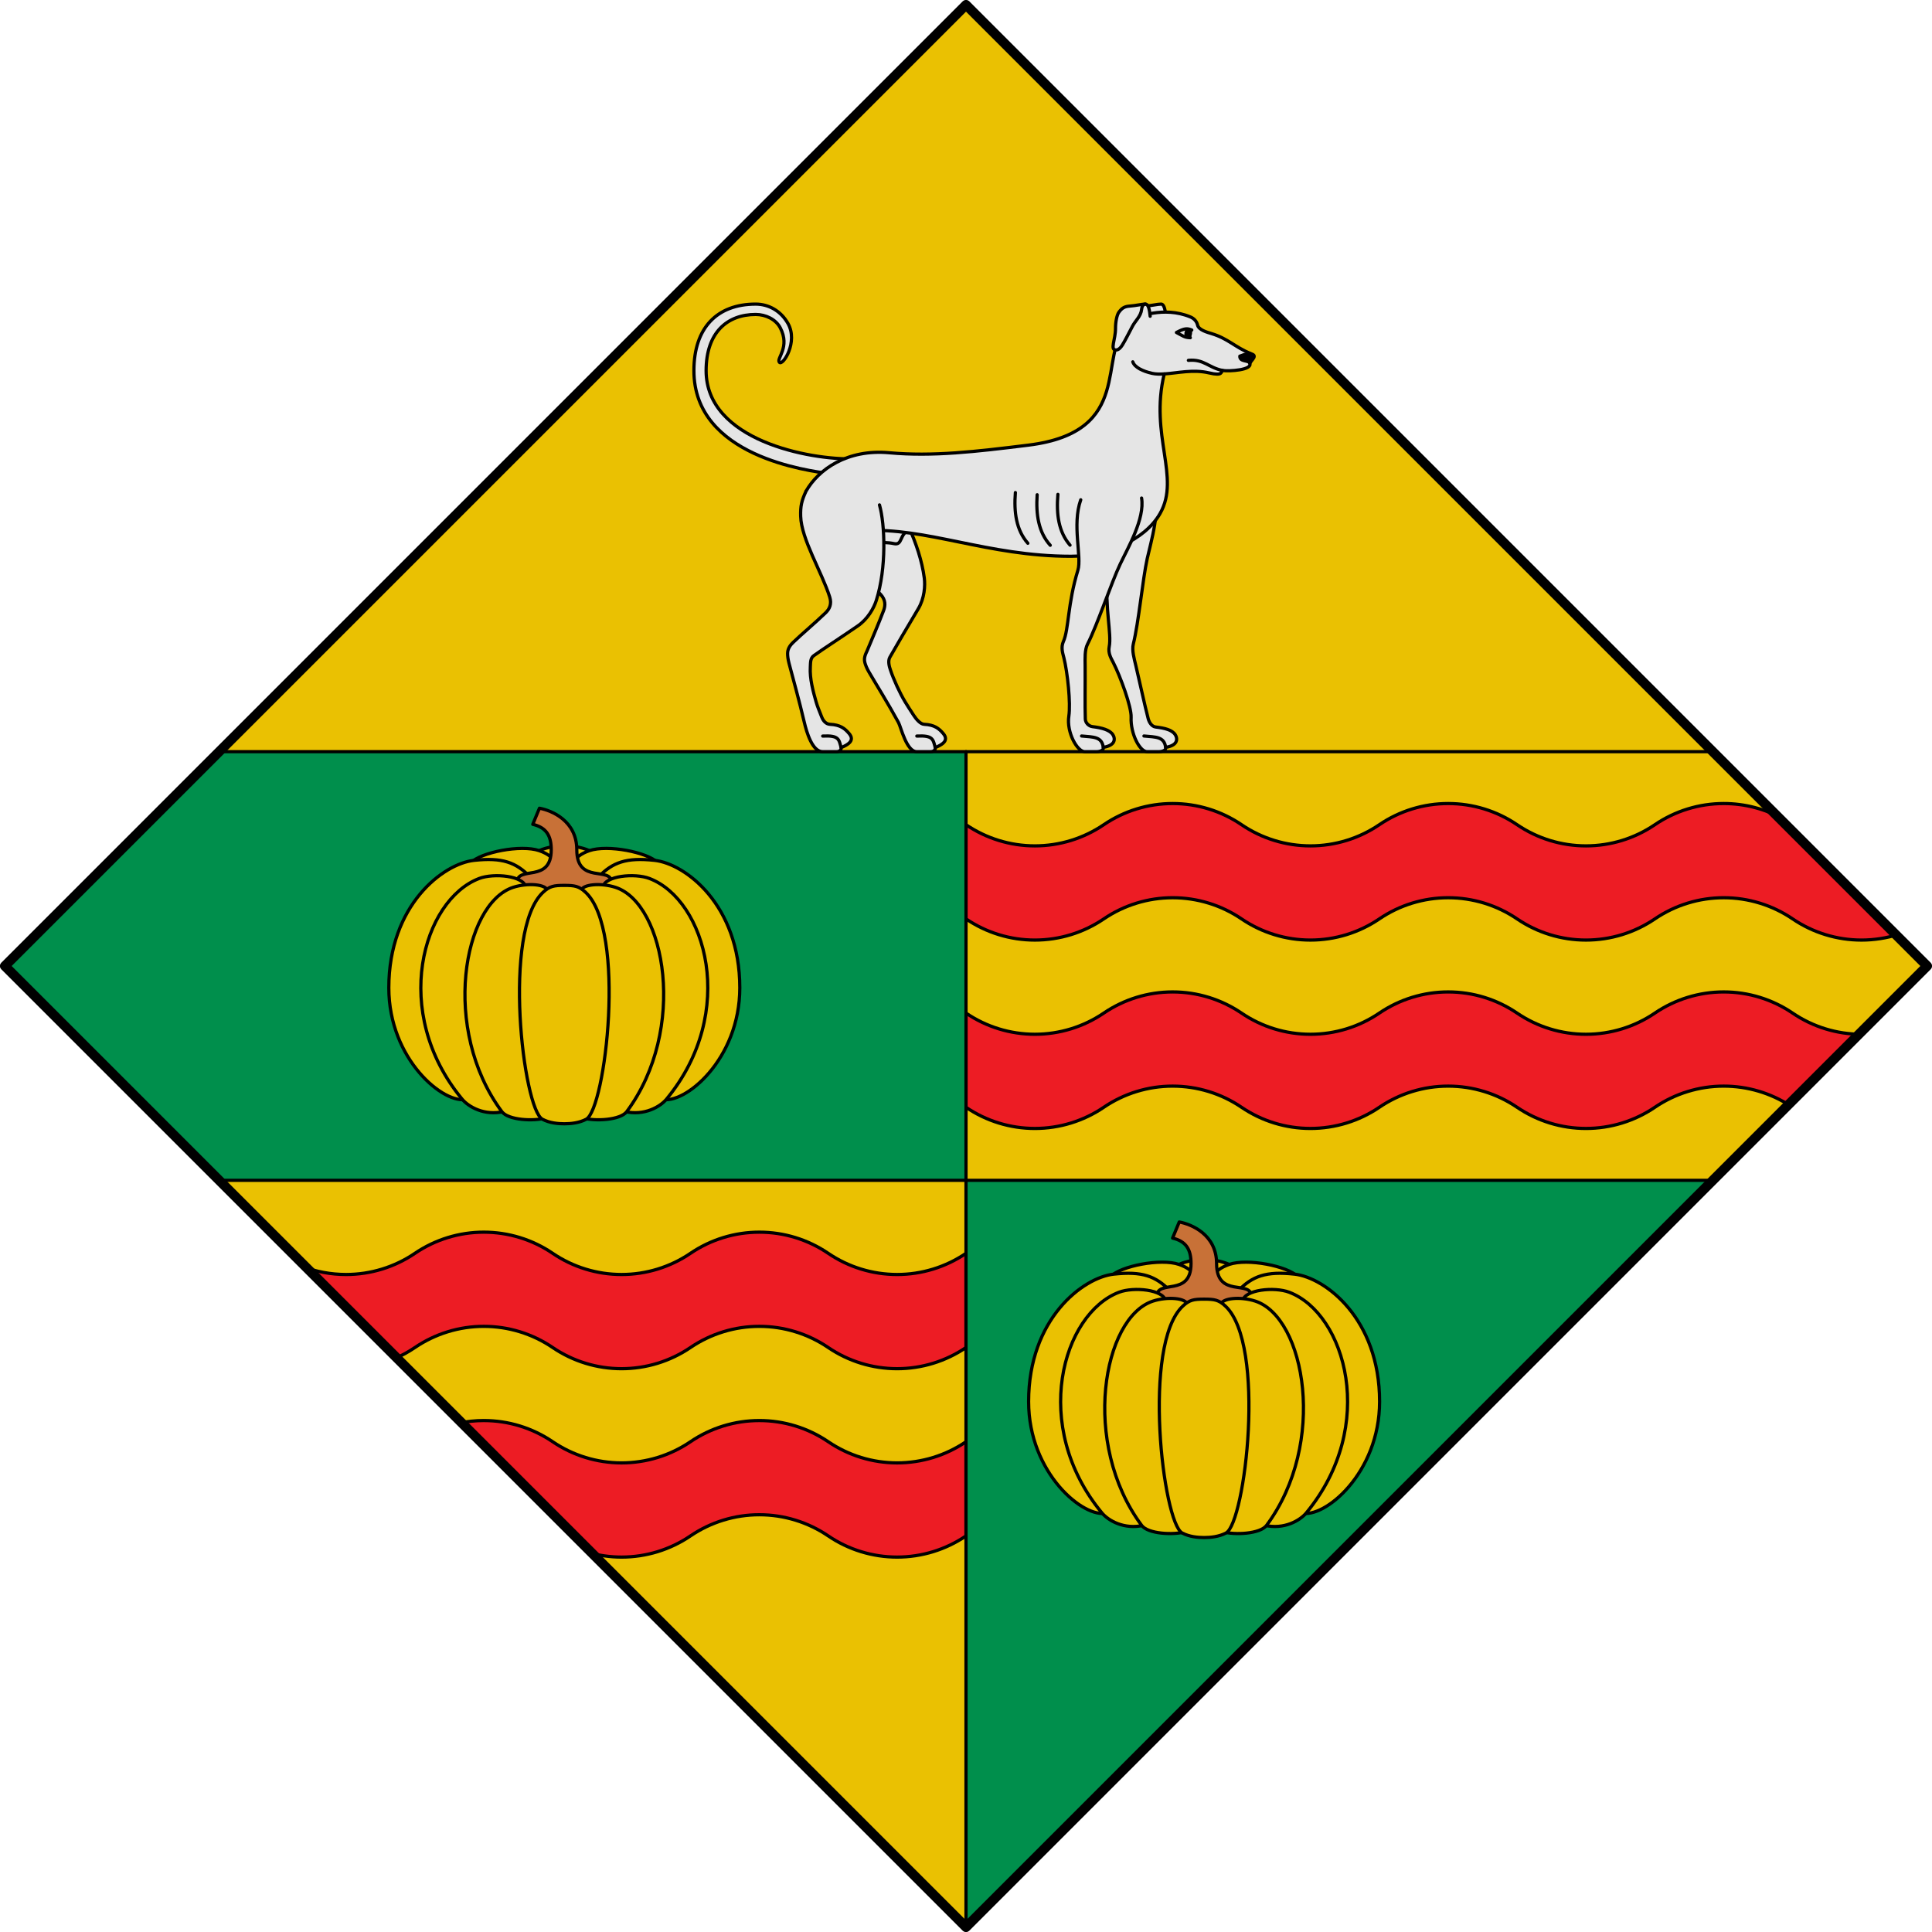 <?xml version="1.0" encoding="utf-8"?><!DOCTYPE svg PUBLIC "-//W3C//DTD SVG 1.1//EN" "http://www.w3.org/Graphics/SVG/1.1/DTD/svg11.dtd"><svg viewBox="0 0 600 600" xmlns="http://www.w3.org/2000/svg"><g stroke="#000" stroke-linecap="round" stroke-linejoin="round"><path d="m.5 300 299.5 299.5 299.5-299.5-299.5-299.5z" fill="#eac102"/><path d="m150.25 441.162c-2.628-0-5.233.278-7.779.809l40.133 40.133c3.374.961 6.883 1.463 10.432 1.463 7.633-0 15.088-2.292 21.393-6.576s13.762-6.575 21.395-6.574 15.088 2.29 21.393 6.574 13.76 6.577 21.393 6.576 15.088-2.292 21.393-6.576v-29.252c-6.305 4.284-13.76 6.574-21.393 6.574s-15.088-2.29-21.393-6.574-13.76-6.576-21.393-6.576-15.089 2.292-21.395 6.576-13.76 6.574-21.393 6.574-15.088-2.29-21.393-6.574-13.76-6.576-21.393-6.576z" fill="#ed1c24" fill-rule="evenodd"/><path d="m150.25 382.658c-7.633-0-15.088 2.29-21.393 6.574s-13.76 6.576-21.393 6.576c-4.713 0-9.36-.875-13.709-2.553l28.721 28.721c2.223-.953 4.362-2.118 6.381-3.49 6.305-4.284 13.76-6.577 21.393-6.576s15.088 2.292 21.393 6.576 13.76 6.575 21.393 6.574 15.088-2.29 21.393-6.574 13.762-6.577 21.395-6.576 15.088 2.292 21.393 6.576 13.76 6.575 21.393 6.574 15.088-2.29 21.393-6.574v-29.254c-6.305 4.284-13.76 6.576-21.393 6.576s-15.088-2.292-21.393-6.576-13.76-6.574-21.393-6.574-15.089 2.29-21.395 6.574-13.76 6.576-21.393 6.576-15.088-2.292-21.393-6.576-13.76-6.574-21.393-6.574z" fill="#ed1c24" fill-rule="evenodd"/><path d="m364.178 308.051c-7.633-0-15.088 2.292-21.393 6.576s-13.76 6.574-21.393 6.574-15.087-2.29-21.393-6.574v29.252c6.306 4.284 13.76 6.575 21.393 6.574s15.088-2.29 21.393-6.574 13.76-6.577 21.393-6.576 15.089 2.292 21.395 6.576 13.76 6.575 21.393 6.574 15.088-2.29 21.393-6.574 13.76-6.577 21.393-6.576 15.088 2.292 21.393 6.576 13.76 6.575 21.393 6.574 15.088-2.29 21.393-6.574 13.762-6.577 21.395-6.576c7.368 0 14.568 2.143 20.73 6.144l22.25-22.25c-.065 0-.13.004-.195.004-7.633 0-15.088-2.29-21.393-6.574s-13.76-6.576-21.393-6.576-15.089 2.292-21.395 6.576-13.76 6.574-21.393 6.574c-7.633 0-15.088-2.29-21.393-6.574s-13.76-6.576-21.393-6.576-15.088 2.292-21.393 6.576-13.76 6.574-21.393 6.574-15.088-2.29-21.393-6.574-13.762-6.576-21.395-6.576z" fill="#ed1c24" fill-rule="evenodd"/><path d="m364.178 249.547c-7.633-0-15.088 2.29-21.393 6.574s-13.76 6.576-21.393 6.576-15.087-2.292-21.393-6.576v29.252c6.306 4.284 13.76 6.577 21.393 6.576s15.088-2.292 21.393-6.576 13.76-6.575 21.393-6.574 15.089 2.29 21.395 6.574 13.76 6.577 21.393 6.576 15.088-2.292 21.393-6.576 13.76-6.575 21.393-6.574 15.088 2.29 21.393 6.574 13.76 6.577 21.393 6.576 15.088-2.292 21.393-6.576 13.762-6.575 21.395-6.574 15.088 2.29 21.393 6.574 13.76 6.577 21.393 6.576c3.941-0 7.832-.616 11.545-1.797l-35.775-35.775c-5.653-3.155-12.038-4.83-18.555-4.83-7.633-0-15.089 2.29-21.395 6.574s-13.76 6.576-21.393 6.576-15.088-2.292-21.393-6.576-13.76-6.574-21.393-6.574-15.088 2.29-21.393 6.574-13.76 6.576-21.393 6.576-15.088-2.292-21.393-6.576-13.762-6.574-21.395-6.574z" fill="#ed1c24" fill-rule="evenodd"/><path d="m300 366.556h232.945l-232.945 232.944z" fill="#008f4c"/><path d="m300 233.444h232.945" fill="none"/><path d="m.5 300 66.555 66.556h232.945v-133.112h-232.945z" fill="#008f4c"/></g><g stroke="#000" stroke-linecap="round" stroke-linejoin="round"><g><path d="m382.494 393.103c-1.728-1.156-5.645-1.997-8.549-1.997s-6.821.841-8.549 1.997l8.549 7.779z" fill="#eac102"/><path d="m344.905 396.431c3.126-3.231 15.541-5.723 21.257-3.748 5.432 1.877 5.673 5.042 5.643 7.305l-13.955 2.667z" fill="#eac102"/><path d="m343.753 469.859c-7.046 1.899-24.308-12.267-24.308-34.584 0-25.775 16.94-38.542 26.447-39.581 8.787-.96 13.071.607 17.477 5.186z" fill="#eac102"/><path d="m402.984 396.431c-3.126-3.231-15.541-5.723-21.257-3.748-5.432 1.877-5.673 5.042-5.643 7.305l13.955 2.667z" fill="#eac102"/><path d="m404.136 469.859c7.046 1.899 24.308-12.267 24.308-34.584 0-25.775-16.94-38.542-26.447-39.581-8.787-.96-13.071.607-17.477 5.186z" fill="#eac102"/><path d="m374.487 407.031c-6.047 0-15.219-2.494-15.219-4.411 0-5.511 10.618.356 10.618-10.215 0-4.284-1.458-6.889-5.731-7.904l2.071-5.002c3.809.696 11.597 3.927 11.597 12.905 0 10.938 10.798 4.923 10.798 10.215 0 2.889-8.421 4.411-14.134 4.411z" fill="#c87137"/><path d="m355.215 473.68c-6.11 1.458-11.084-1.505-12.996-3.82-22.369-27.087-12.173-61.902 5.288-68.542 4.581-1.742 13.896-.853 14.47 2.714z" fill="#eac102"/><path d="m368.244 475.67c-3.811 1.135-11.728.702-13.687-1.938-18.971-25.552-12.01-64.582 3.474-69.655 4.483-1.469 10.426-.999 10.691 1.082z" fill="#eac102"/><path d="m392.674 473.68c6.11 1.458 11.084-1.505 12.996-3.82 22.369-27.087 12.173-61.902-5.288-68.542-4.581-1.742-13.896-.853-14.47 2.714z" fill="#eac102"/><path d="m379.645 475.67c3.811 1.135 11.728.702 13.687-1.938 18.971-25.552 12.01-64.582-3.474-69.655-4.483-1.469-10.426-.999-10.691 1.082z" fill="#eac102"/><path d="m367.149 476.09c-5.986-3.171-12.565-58.578.18-70.469 2.079-1.94 3.376-2.156 6.616-2.156s4.537.216 6.616 2.156c12.745 11.892 6.166 67.299.18 70.469-2.207 1.169-4.838 1.41-6.796 1.41s-4.589-.241-6.796-1.41z" fill="#eac102"/></g><g><path d="m183.799 264.604c-1.728-1.156-5.645-1.997-8.549-1.997s-6.821.841-8.549 1.997l8.549 7.779z" fill="#eac102"/><path d="m146.211 267.931c3.126-3.231 15.541-5.723 21.257-3.748 5.432 1.877 5.673 5.042 5.643 7.305l-13.955 2.667z" fill="#eac102"/><path d="m145.058 341.359c-7.046 1.899-24.308-12.267-24.308-34.584 0-25.775 16.94-38.542 26.447-39.581 8.787-.96 13.071.607 17.477 5.186z" fill="#eac102"/><path d="m204.289 267.931c-3.126-3.231-15.541-5.723-21.257-3.748-5.432 1.877-5.673 5.042-5.643 7.305l13.955 2.667z" fill="#eac102"/><path d="m205.442 341.359c7.046 1.899 24.308-12.267 24.308-34.584 0-25.775-16.94-38.542-26.447-39.581-8.787-.96-13.071.607-17.477 5.186z" fill="#eac102"/><path d="m175.792 278.531c-6.047 0-15.219-2.494-15.219-4.411 0-5.511 10.618.356 10.618-10.215 0-4.284-1.458-6.889-5.731-7.904l2.071-5.002c3.809.696 11.597 3.927 11.597 12.905 0 10.938 10.798 4.923 10.798 10.215 0 2.889-8.421 4.411-14.134 4.411z" fill="#c87137"/><path d="m156.52 345.18c-6.11 1.458-11.084-1.505-12.996-3.82-22.369-27.087-12.173-61.902 5.288-68.542 4.581-1.742 13.896-.853 14.47 2.714z" fill="#eac102"/><path d="m169.55 347.17c-3.811 1.135-11.728.702-13.687-1.938-18.971-25.552-12.01-64.582 3.474-69.655 4.483-1.469 10.426-.999 10.691 1.082z" fill="#eac102"/><path d="m193.98 345.18c6.11 1.458 11.084-1.505 12.996-3.82 22.369-27.087 12.173-61.902-5.288-68.542-4.581-1.742-13.896-.853-14.47 2.714z" fill="#eac102"/><path d="m180.95 347.17c3.811 1.135 11.728.702 13.687-1.938 18.971-25.552 12.01-64.582-3.474-69.655-4.483-1.469-10.426-.999-10.691 1.082z" fill="#eac102"/><path d="m168.454 347.59c-5.986-3.171-12.565-58.578.18-70.469 2.079-1.94 3.376-2.156 6.616-2.156s4.537.216 6.616 2.156c12.745 11.892 6.166 67.299.18 70.469-2.207 1.169-4.838 1.41-6.796 1.41s-4.589-.241-6.796-1.41z" fill="#eac102"/></g><g><path d="m265.268 142.501c-13.959.346-45.978-5.721-45.978-27.394 0-11.866 6.555-17.448 15.392-17.448 3.167 0 6.286 1.557 7.635 4.146 3.175 6.093-1.308 9.519-.271 10.708 1.053 1.208 5.919-6.305 2.662-12.059-2.236-3.951-6.038-6.009-10.026-6.009-12.01 0-19.182 7.366-19.182 20.663 0 26.689 35.516 31.067 42.298 32.026" fill="#e5e5e5"/><path d="m252.864 157.97c0 3.279.399 4.987 1.8 7.762 3.195 6.331 13.298 12.889 18.832 18.881 1.574 1.704 1.505 3.438.911 5.002-1.643 4.325-3.841 9.409-5.108 12.47-.326.788-1.149 2.079-.698 3.727.211.772.576 1.712 1.24 2.854 2.239 3.849 6.024 9.895 9.191 15.722.778 1.431 2.479 9.056 5.667 9.056h4.325c.98-0 1.56-.631 1.421-1.281 1.079-.418 1.837-.862 2.357-1.292 1.179-.975.992-2.023.167-3.019-1.337-1.616-2.796-2.763-5.96-2.909-1.232-.056-2.535-1.697-3.25-2.789-1.002-1.531-1.905-2.921-2.691-4.228-1.629-2.712-3.522-6.827-4.545-9.894-.317-.951-.86-2.694-.167-3.924 1.894-3.365 5.101-8.775 8.826-15.057 1.949-3.288 2.172-7.201 1.862-9.572-1.377-10.517-7.578-22.551-11.721-27.332" fill="#e5e5e5"/><path d="m358.153 152.031c2.465 5.999-.687 16.065-1.873 21.449-1.428 6.485-2.645 19.799-4.326 26.545-.478 1.92.279 4.546.767 6.602 1.382 5.823 2.732 12.229 3.863 16.568.271 1.04 1.051 2.432 2.302 2.582 2.83.34 5.161.895 6.107 2.412.676 1.085.6 2.349-.656 3.131-.554.345-1.321.621-2.336.777.07.409-.086.73-.418.937-.442.275-1.056.412-1.76.412h-3.577c-2.32 0-5.198-5.686-4.967-10.673.15-3.237-3.378-12.775-5.543-17.018-.657-1.287-1.664-2.882-1.262-4.897.805-4.027-1.359-11.65-.576-22.563.31-4.326-4.984-13.264-4.039-21.502" fill="#e5e5e5"/><path d="m352.323 97.001c1.008-1.405 1.879-1.836 3.402-1.941 1.892-.13 3.752-.616 4.853-.616 1.076 0 1.324 2.268 1.486 3.769" fill="#e5e5e5"/><path d="m282.676 164.315c-3.609 1.584-2.208 5.174-5.108 4.503-3.331-.772-10.727-.075-12.975-.105l2.532-6.656" fill="#e5e5e5" fill-rule="evenodd"/><path d="m375.507 115.809c4.414 1.051 3.554-.376 4.213-.752 2.058.318 9.276-.155 8.408-2.229l.312-2.988c-5.226-2.215-6.974-4.646-12.227-6.249-1.284-.392-3.955-1.109-4.299-2.638-.264-1.175-1.109-2.069-2.263-2.542-4.237-1.738-8.312-1.694-11.588-1.161-4.252.692-7.097 3.358-8.084 4.269-9.346 8.629 2.614 32.599-30.582 36.72-16.301 2.023-29.814 3.599-43.236 2.365-13.041-1.199-22.028 5.213-25.84 11.936l0 7.044 17.72 5.215c19.786-1.121 38.565 7.955 64.531 7.955 10.851 0 22.906-4.826 27.728-13.336 6.36-11.227-3.341-24.181 1.264-43.295 4.129-.26 8.971-1.497 13.943-.313z" fill="#e5e5e5"/><path d="m388.44 109.839c-.542-.165-1.729.126-3.404.771-.057 1.889 2.736 1.149 3.092 2.218.738-1.133 1.372-1.56 1.372-2.212 0-.317-.28-.539-1.06-.776z" fill-rule="evenodd"/><path d="m379.72 115.056c-4.374-.831-5.765-3.6-10.655-3.145" fill="none"/><path d="m369.658 104.88c-.124.154-.518-2.004.455-2.39-1.431-.585-2.264-.573-4.762.766 2.076 1.071 2.418 1.545 4.308 1.624z" fill="#e5e5e5"/><path d="m368.338 103.355c-.106.614.113 1.174.49 1.251.377.077.767-.359.873-.973.106-.614-.113-1.174-.49-1.25-.377-.077-.767.359-.873.973z"/><path d="m354.529 154.673c1.058 6.398-4.27 15.503-6.631 20.485-2.845 6.001-7.014 18.704-10.164 24.903-.896 1.764-.747 4.493-.732 6.606.042 5.985-.085 12.168.054 16.649.034 1.109.994 2.203 2.245 2.353 2.83.34 5.375 1.001 6.32 2.519.676 1.085.6 2.349-.656 3.131-.554.345-1.321.621-2.336.777.07.409-.086.73-.418.937-.442.275-1.056.412-1.76.412h-3.576c-2.32 0-5.7-6.01-4.939-11.021.611-4.025-.387-13.55-1.546-18.17-.351-1.401-.976-3.182-.132-5.055 1.687-3.744 1.286-11.658 4.494-22.119 1.271-4.146-1.886-14.043.882-21.86" fill="#e5e5e5"/><path d="m361.564 116.121c-1.34.085-2.611.092-3.776-.172-2.88-.651-5.455-1.885-5.987-3.579" fill="#e5e5e5"/><path d="m357.193 98.213c-.162-1.501-.41-3.769-1.486-3.769-1.799 0-4.951 3.463-5.124 6.244" fill="#e5e5e5"/><path d="m328.542 153.531c-.529 6.136.192 11.658 3.769 15.776" fill="none"/><path d="m322.099 153.651c-.413 6.146.413 11.651 4.068 15.69" fill="none"/><path d="m315.336 152.967c-.489 6.14.268 11.656 3.871 15.747" fill="none"/><path d="m355.707 94.444c-.554 0-1.048.553-1.168 1.653-.228 2.098-1.871 3.428-2.801 5.144-1.074 1.983-2.254 4.434-3.209 5.955-.56.892-1.21 1.478-1.911 1.494-2.016.046-.169-3.241-.188-6.67-.011-2.005.43-4.196 1.022-5.021 1.008-1.405 1.879-1.836 3.402-1.941 1.892-.13 3.752-.616 4.853-.616z" fill="#e5e5e5"/><path d="m342.631 232.095c-.449-3.356-3.033-3.18-6.738-3.526" fill="none"/><path d="m362.001 232.095c-.449-3.356-3.033-3.18-6.738-3.526" fill="none"/><path d="m250.321 152.539c-1.393 2.969-1.758 4.684-1.669 7.792.202 7.088 6.562 17.313 9.026 25.087.701 2.211-.098 3.752-1.301 4.915-3.326 3.218-7.658 6.82-10.026 9.138-.61.597-1.755 1.736-1.755 3.445 0 .801.103 1.803.442 3.08 1.143 4.304 3.234 11.876 4.747 18.333.727 3.103 2.492 9.117 5.68 9.117h4.325c.98-0 1.56-.631 1.421-1.281 1.079-.418 1.837-.862 2.357-1.292 1.179-.974.992-2.023.167-3.019-1.337-1.616-2.796-2.763-5.96-2.909-1.232-.056-2.095-1.032-2.568-2.231-.678-1.718-1.371-3.357-1.784-4.825-.855-3.045-2.006-7.121-1.77-10.742.08-1.222-.051-2.719 1.062-3.516 3.139-2.25 7.706-5.151 13.658-9.234 3.153-2.163 5.027-5.597 5.753-7.876 3.223-10.106 2.723-23.633 1.004-29.72" fill="#e5e5e5"/><path d="m261.212 232.163c-.693-2.599-.704-3.824-5.718-3.574" fill="none"/><path d="m290.446 232.163c-.693-2.599-.704-3.824-5.718-3.574" fill="none"/></g></g><path d="m1.5 300 298.5 298.5 298.5-298.5-298.5-298.5z" fill="none" stroke="#000" stroke-linecap="round" stroke-linejoin="round" stroke-width="3"/></svg>